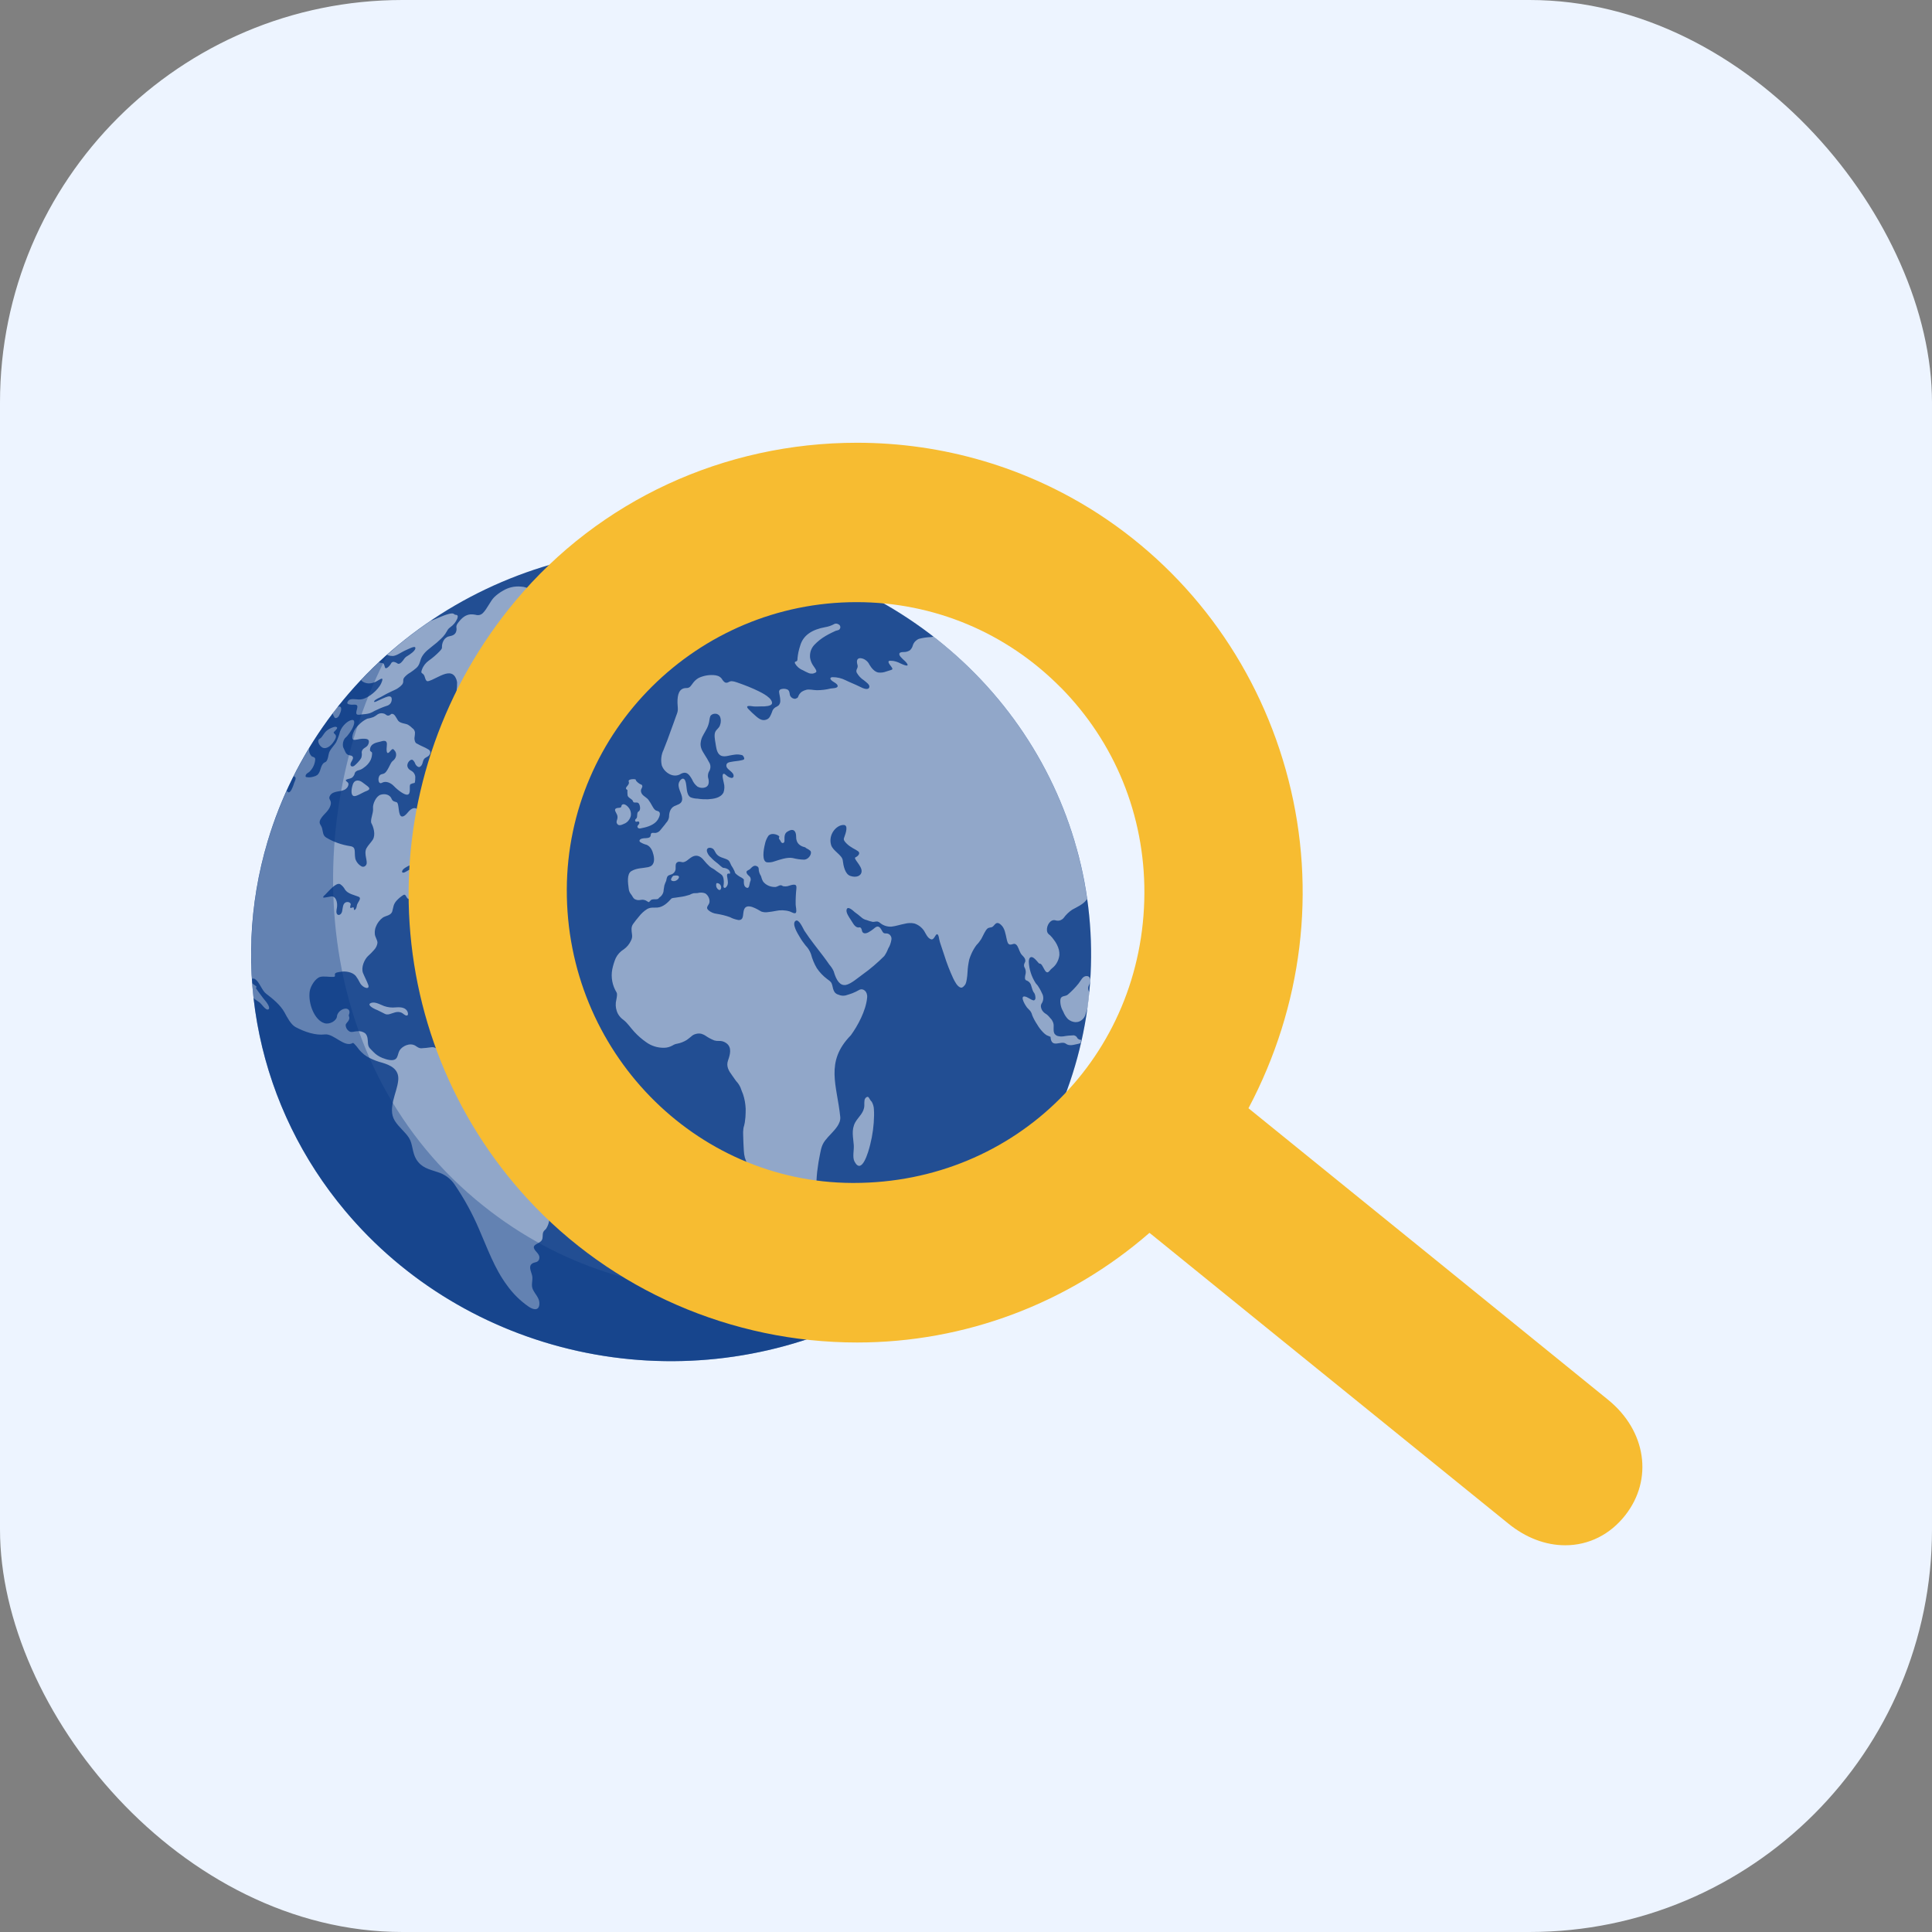 <svg width="24" height="24" viewBox="0 0 24 24" fill="none" xmlns="http://www.w3.org/2000/svg">
<rect x="0" y="0" width="24" height="24" fill="#808080" stroke="none"/>
<rect width="24" height="24" rx="5" fill="#EDF4FF"/>
<g clip-path="url(#clip0_6161_7931)">
<path d="M4.287 15.041C5.022 15.919 6.041 16.532 7.179 16.783C8.317 17.034 9.509 16.908 10.564 16.425C11.62 15.943 12.478 15.131 13.001 14.12C13.524 13.11 13.682 11.958 13.45 10.85C13.218 9.742 12.609 8.741 11.72 8.008C10.832 7.274 9.715 6.851 8.549 6.805C7.383 6.759 6.234 7.093 5.287 7.754C4.34 8.415 3.649 9.364 3.325 10.451C3.091 11.234 3.056 12.061 3.224 12.86C3.391 13.659 3.756 14.408 4.287 15.041Z" fill="#003382"/>
<path opacity="0.5" d="M4.287 15.041C5.022 15.919 6.041 16.532 7.179 16.783C8.317 17.034 9.509 16.908 10.564 16.425C11.62 15.943 12.478 15.131 13.001 14.12C13.524 13.11 13.682 11.958 13.45 10.85C13.218 9.742 12.609 8.741 11.72 8.008C10.832 7.274 9.715 6.851 8.549 6.805C7.383 6.759 6.234 7.093 5.287 7.754C4.34 8.415 3.649 9.364 3.325 10.451C3.091 11.234 3.056 12.061 3.224 12.86C3.391 13.659 3.756 14.408 4.287 15.041Z" fill="white" fill-opacity="0.27"/>
<path opacity="0.5" d="M3.293 12.429C3.28 12.416 3.177 12.276 3.178 12.274C3.181 12.272 3.183 12.269 3.184 12.266C3.186 12.262 3.186 12.258 3.185 12.255C3.182 12.249 3.154 12.233 3.133 12.214C3.138 12.275 3.143 12.337 3.15 12.399C3.174 12.421 3.21 12.441 3.228 12.455C3.251 12.475 3.297 12.545 3.326 12.541C3.375 12.534 3.307 12.443 3.293 12.429ZM4.326 8.747C4.35 8.754 4.375 8.756 4.399 8.753C4.41 8.752 4.421 8.754 4.431 8.759C4.458 8.776 4.41 8.85 4.431 8.872C4.444 8.885 4.473 8.877 4.494 8.875C4.528 8.873 4.561 8.869 4.593 8.86C4.614 8.853 4.634 8.843 4.653 8.831C4.701 8.807 4.751 8.786 4.802 8.769C4.823 8.764 4.84 8.752 4.852 8.736C4.863 8.719 4.868 8.699 4.866 8.679C4.863 8.644 4.829 8.646 4.793 8.661C4.741 8.681 4.682 8.712 4.667 8.717C4.651 8.722 4.644 8.722 4.648 8.711C4.658 8.689 4.721 8.664 4.731 8.658C4.756 8.645 4.781 8.631 4.804 8.618C4.845 8.596 4.891 8.577 4.911 8.567C4.924 8.561 4.936 8.554 4.947 8.546C4.966 8.534 4.983 8.519 4.997 8.502C5.022 8.465 4.997 8.449 5.022 8.416C5.043 8.391 5.069 8.37 5.098 8.354C5.125 8.336 5.151 8.316 5.175 8.295C5.221 8.251 5.214 8.203 5.245 8.152C5.263 8.123 5.285 8.098 5.311 8.076C5.348 8.044 5.4 8.005 5.427 7.982L5.477 7.936C5.497 7.918 5.515 7.897 5.531 7.875C5.541 7.86 5.55 7.842 5.56 7.827C5.568 7.813 5.58 7.801 5.593 7.792C5.632 7.765 5.663 7.727 5.681 7.684C5.701 7.625 5.658 7.644 5.647 7.633C5.628 7.614 5.6 7.62 5.57 7.628C5.504 7.645 5.425 7.685 5.349 7.714C5.247 7.783 5.148 7.855 5.051 7.931C4.967 7.997 4.887 8.065 4.809 8.135C4.827 8.143 4.847 8.148 4.867 8.148C4.914 8.157 4.986 8.1 5.045 8.075C5.072 8.064 5.152 8.02 5.159 8.044C5.171 8.081 5.082 8.136 5.064 8.147C5.047 8.156 5.033 8.168 5.022 8.183C5.002 8.214 4.967 8.257 4.941 8.244C4.926 8.233 4.909 8.225 4.891 8.222C4.884 8.221 4.877 8.223 4.87 8.227C4.864 8.231 4.86 8.236 4.857 8.243C4.842 8.272 4.794 8.322 4.782 8.291C4.775 8.273 4.774 8.246 4.758 8.239C4.741 8.233 4.727 8.237 4.715 8.23L4.709 8.225C4.632 8.298 4.557 8.372 4.485 8.448C4.492 8.456 4.499 8.463 4.508 8.469C4.537 8.486 4.571 8.493 4.604 8.488C4.623 8.485 4.642 8.48 4.659 8.473C4.681 8.465 4.732 8.426 4.746 8.431C4.759 8.435 4.739 8.488 4.72 8.517C4.689 8.563 4.648 8.604 4.602 8.636C4.531 8.684 4.489 8.693 4.439 8.688C4.422 8.688 4.353 8.674 4.33 8.702C4.307 8.729 4.312 8.739 4.326 8.747ZM4.008 9.288C4.066 9.313 4.129 9.247 4.161 9.187C4.203 9.112 4.122 9.117 4.152 9.089C4.172 9.069 4.197 9.045 4.185 9.035C4.182 9.031 4.175 9.032 4.171 9.029C4.168 9.026 4.132 9.029 4.076 9.064C4.02 9.099 4.011 9.156 3.97 9.178C3.93 9.2 3.97 9.271 4.008 9.288ZM4.207 8.898C4.214 8.886 4.252 8.814 4.233 8.785C4.224 8.772 4.208 8.775 4.191 8.785C4.17 8.81 4.152 8.836 4.132 8.862C4.137 8.878 4.144 8.894 4.153 8.908C4.164 8.936 4.2 8.91 4.207 8.898ZM5.666 7.847C5.647 7.905 5.58 7.899 5.557 7.912C5.545 7.919 5.534 7.927 5.524 7.937C5.501 7.966 5.489 8.002 5.49 8.039C5.492 8.051 5.49 8.061 5.458 8.094C5.418 8.135 5.374 8.173 5.327 8.206C5.288 8.234 5.258 8.272 5.242 8.317C5.224 8.363 5.242 8.36 5.255 8.372C5.262 8.379 5.268 8.387 5.272 8.396C5.279 8.412 5.286 8.457 5.308 8.462C5.331 8.466 5.394 8.431 5.443 8.408C5.524 8.368 5.602 8.337 5.65 8.402C5.665 8.425 5.675 8.451 5.678 8.477C5.679 8.547 5.67 8.617 5.652 8.684C5.642 8.714 5.641 8.745 5.65 8.775C5.675 8.821 5.736 8.815 5.762 8.868C5.782 8.909 5.772 8.973 5.75 9.029C5.725 9.093 5.69 9.119 5.659 9.174C5.629 9.229 5.647 9.284 5.645 9.337C5.643 9.402 5.654 9.466 5.677 9.527C5.701 9.592 5.729 9.655 5.761 9.717C5.773 9.741 5.788 9.763 5.807 9.782C5.837 9.81 5.914 9.808 5.965 9.791C6 9.779 6.031 9.757 6.052 9.728C6.103 9.657 6.08 9.555 6.095 9.471C6.098 9.439 6.109 9.409 6.127 9.382C6.144 9.355 6.167 9.332 6.195 9.315C6.242 9.285 6.307 9.261 6.344 9.206C6.374 9.162 6.388 9.095 6.42 9.053C6.464 8.997 6.541 8.991 6.594 8.962C6.63 8.943 6.703 8.897 6.703 8.842C6.703 8.812 6.69 8.798 6.703 8.768C6.711 8.751 6.723 8.737 6.739 8.726C6.748 8.721 6.757 8.716 6.767 8.712C6.782 8.703 6.784 8.665 6.77 8.648C6.761 8.637 6.75 8.626 6.745 8.618C6.709 8.557 6.697 8.506 6.745 8.464C6.785 8.429 6.854 8.36 6.828 8.282C6.813 8.236 6.783 8.221 6.779 8.168C6.777 8.148 6.778 8.128 6.783 8.109C6.793 8.077 6.807 8.046 6.824 8.016C6.828 8.007 6.83 7.998 6.83 7.989C6.83 7.979 6.828 7.97 6.824 7.962C6.807 7.927 6.772 7.927 6.751 7.908C6.646 7.804 6.931 7.552 6.897 7.502C6.889 7.494 6.879 7.489 6.868 7.488C6.846 7.484 6.823 7.483 6.8 7.485C6.787 7.486 6.775 7.49 6.764 7.495C6.747 7.506 6.733 7.52 6.723 7.538C6.703 7.568 6.677 7.601 6.668 7.593C6.664 7.589 6.661 7.581 6.652 7.57C6.627 7.54 6.628 7.565 6.603 7.582C6.591 7.59 6.548 7.598 6.541 7.561C6.534 7.523 6.571 7.479 6.581 7.457C6.588 7.441 6.599 7.426 6.613 7.416C6.634 7.402 6.626 7.351 6.589 7.325C6.555 7.302 6.515 7.289 6.473 7.287C6.394 7.279 6.315 7.297 6.248 7.338C6.208 7.36 6.171 7.388 6.139 7.419C6.092 7.465 6.052 7.562 6 7.614C5.988 7.626 5.974 7.635 5.958 7.639C5.941 7.643 5.924 7.642 5.908 7.637C5.854 7.628 5.785 7.617 5.701 7.723C5.644 7.79 5.685 7.79 5.666 7.847ZM13.172 12.421C13.169 12.473 13.182 12.524 13.209 12.569C13.222 12.603 13.242 12.634 13.268 12.661C13.322 12.704 13.399 12.718 13.457 12.653C13.466 12.643 13.473 12.631 13.479 12.618C13.488 12.597 13.497 12.555 13.509 12.529C13.519 12.461 13.526 12.392 13.533 12.324C13.524 12.311 13.518 12.296 13.518 12.281C13.517 12.265 13.521 12.25 13.528 12.237C13.553 12.189 13.552 12.128 13.501 12.125C13.449 12.123 13.431 12.176 13.398 12.218C13.358 12.268 13.313 12.314 13.264 12.356C13.233 12.382 13.178 12.363 13.172 12.421ZM7.806 7.638C7.82 7.65 7.834 7.667 7.848 7.68C7.865 7.695 7.884 7.708 7.904 7.718C7.927 7.73 7.95 7.743 7.972 7.757C7.975 7.76 7.977 7.763 7.98 7.766C7.988 7.779 7.983 7.776 7.983 7.786C7.983 7.805 7.996 7.814 8.016 7.821C8.032 7.829 8.048 7.837 8.064 7.847C8.091 7.861 8.139 7.863 8.145 7.837C8.147 7.819 8.147 7.802 8.145 7.784C8.14 7.755 8.138 7.725 8.14 7.696C8.14 7.692 8.14 7.688 8.14 7.684C8.14 7.677 8.156 7.666 8.179 7.676C8.195 7.682 8.212 7.691 8.222 7.695C8.231 7.698 8.235 7.699 8.238 7.702C8.248 7.706 8.249 7.72 8.249 7.724C8.25 7.728 8.251 7.731 8.254 7.733C8.259 7.738 8.265 7.741 8.272 7.742C8.294 7.752 8.316 7.757 8.339 7.759C8.348 7.76 8.357 7.759 8.365 7.756C8.369 7.754 8.372 7.751 8.374 7.747C8.377 7.743 8.378 7.739 8.378 7.735C8.378 7.73 8.377 7.726 8.374 7.722C8.372 7.719 8.369 7.715 8.365 7.713C8.331 7.702 8.298 7.689 8.265 7.673C8.243 7.66 8.224 7.643 8.207 7.624C8.176 7.587 8.207 7.576 8.231 7.574C8.251 7.572 8.271 7.568 8.291 7.562C8.321 7.555 8.346 7.537 8.364 7.512C8.366 7.505 8.366 7.497 8.365 7.489C8.364 7.481 8.361 7.473 8.357 7.467L8.353 7.463C8.342 7.453 8.328 7.447 8.314 7.444C8.299 7.441 8.284 7.442 8.27 7.447C8.238 7.452 8.202 7.457 8.169 7.459C8.154 7.462 8.139 7.463 8.123 7.462C8.111 7.46 8.099 7.459 8.087 7.46C8.067 7.465 8.048 7.475 8.033 7.488C8.014 7.503 7.992 7.512 7.968 7.513C7.953 7.513 7.931 7.508 7.931 7.525C7.931 7.55 7.966 7.57 7.974 7.593C7.98 7.61 7.958 7.605 7.943 7.593C7.928 7.581 7.926 7.558 7.912 7.547C7.898 7.537 7.89 7.542 7.889 7.55C7.887 7.557 7.891 7.581 7.865 7.568C7.85 7.56 7.842 7.548 7.826 7.545C7.798 7.539 7.74 7.564 7.769 7.608C7.779 7.623 7.792 7.628 7.806 7.638ZM9.972 8.325C9.996 8.339 10.02 8.35 10.045 8.361C10.06 8.367 10.076 8.369 10.092 8.368C10.108 8.366 10.124 8.36 10.137 8.351C10.151 8.336 10.127 8.305 10.112 8.283C10.107 8.274 10.1 8.267 10.095 8.258C10.079 8.232 10.068 8.202 10.063 8.171C10.06 8.143 10.063 8.114 10.071 8.087C10.08 8.06 10.094 8.035 10.113 8.014C10.155 7.969 10.203 7.931 10.256 7.9C10.281 7.885 10.307 7.872 10.333 7.859L10.382 7.836C10.396 7.833 10.409 7.829 10.422 7.824C10.428 7.819 10.433 7.814 10.435 7.807C10.438 7.801 10.44 7.794 10.439 7.787C10.438 7.78 10.435 7.773 10.431 7.767C10.426 7.762 10.42 7.757 10.413 7.754C10.408 7.751 10.402 7.749 10.397 7.748C10.39 7.746 10.382 7.746 10.375 7.748C10.368 7.749 10.362 7.752 10.356 7.756C10.323 7.773 10.287 7.785 10.25 7.791C10.097 7.819 9.977 7.885 9.939 8.025C9.923 8.073 9.912 8.124 9.907 8.175C9.907 8.194 9.907 8.213 9.888 8.217C9.875 8.22 9.87 8.225 9.876 8.242C9.897 8.279 9.931 8.309 9.972 8.325ZM7.304 9.183C7.332 9.109 7.234 9.011 7.198 9.02C7.176 9.026 7.156 9.048 7.139 9.057C7.115 9.064 7.091 9.069 7.066 9.072C7.027 9.08 6.993 9.139 6.96 9.107C6.926 9.075 6.912 9.194 6.96 9.258C7.073 9.404 7.262 9.294 7.304 9.183ZM13.341 12.861C13.297 12.862 13.253 12.866 13.21 12.874C13.186 12.877 13.161 12.876 13.137 12.869C13.124 12.865 13.113 12.857 13.104 12.847C13.084 12.823 13.089 12.786 13.089 12.749C13.09 12.731 13.087 12.713 13.08 12.696C13.073 12.679 13.063 12.663 13.049 12.65C13.039 12.638 13.029 12.625 13.018 12.615C13.001 12.597 12.979 12.59 12.962 12.571C12.943 12.552 12.932 12.527 12.93 12.5C12.93 12.484 12.936 12.469 12.946 12.456C12.962 12.426 12.964 12.392 12.954 12.36C12.946 12.341 12.937 12.325 12.931 12.311C12.919 12.287 12.905 12.264 12.89 12.242C12.883 12.231 12.873 12.225 12.866 12.214C12.814 12.133 12.784 12.041 12.78 11.947C12.78 11.919 12.788 11.89 12.813 11.889C12.82 11.889 12.828 11.892 12.835 11.896C12.853 11.908 12.869 11.924 12.883 11.941C12.895 11.956 12.908 11.97 12.912 11.97C12.961 11.962 12.98 12.136 13.039 12.059C13.057 12.034 13.085 12.019 13.104 11.995C13.112 11.985 13.12 11.975 13.126 11.964C13.144 11.934 13.156 11.9 13.16 11.865C13.161 11.843 13.159 11.821 13.154 11.799C13.142 11.754 13.121 11.712 13.092 11.675C13.078 11.654 13.061 11.635 13.043 11.617C13.033 11.611 13.024 11.603 13.018 11.594C13.011 11.585 13.008 11.574 13.006 11.563C12.998 11.497 13.048 11.417 13.109 11.432C13.127 11.438 13.147 11.439 13.166 11.434C13.184 11.428 13.201 11.418 13.213 11.403C13.242 11.363 13.278 11.328 13.32 11.3C13.376 11.269 13.452 11.236 13.493 11.183L13.505 11.168C13.475 10.96 13.433 10.754 13.377 10.551C13.372 10.529 13.361 10.493 13.352 10.463C13.054 9.456 12.441 8.564 11.597 7.909C11.587 7.911 11.576 7.912 11.565 7.914C11.515 7.916 11.464 7.923 11.415 7.936C11.397 7.943 11.381 7.955 11.367 7.969C11.354 7.984 11.344 8.001 11.339 8.019C11.333 8.042 11.32 8.063 11.302 8.079C11.279 8.093 11.252 8.101 11.224 8.1C11.203 8.1 11.162 8.103 11.173 8.135C11.184 8.168 11.241 8.206 11.262 8.235C11.31 8.299 11.209 8.252 11.183 8.24C11.155 8.225 11.125 8.215 11.093 8.21C11.076 8.21 11.037 8.201 11.037 8.221C11.038 8.242 11.061 8.266 11.072 8.282C11.089 8.306 11.092 8.314 11.072 8.322C11.052 8.329 11.031 8.334 11.011 8.341C10.979 8.354 10.944 8.358 10.909 8.354C10.863 8.344 10.826 8.3 10.8 8.256C10.79 8.233 10.772 8.213 10.75 8.198C10.732 8.185 10.709 8.177 10.686 8.176C10.642 8.176 10.639 8.217 10.652 8.259C10.665 8.301 10.626 8.316 10.642 8.355C10.664 8.394 10.694 8.427 10.732 8.451C10.759 8.474 10.808 8.505 10.799 8.536C10.787 8.579 10.723 8.552 10.68 8.53C10.621 8.5 10.562 8.479 10.502 8.449C10.454 8.425 10.4 8.412 10.345 8.412C10.316 8.412 10.3 8.427 10.336 8.458C10.353 8.472 10.409 8.496 10.406 8.524C10.402 8.552 10.339 8.549 10.319 8.553C10.263 8.567 10.206 8.574 10.148 8.574C10.102 8.574 10.053 8.558 10.013 8.57C9.994 8.575 9.976 8.583 9.96 8.593C9.938 8.609 9.922 8.632 9.914 8.657C9.913 8.66 9.911 8.663 9.909 8.666C9.906 8.669 9.903 8.671 9.9 8.672C9.893 8.676 9.886 8.679 9.879 8.681C9.863 8.681 9.848 8.676 9.836 8.667C9.824 8.658 9.815 8.645 9.812 8.631C9.808 8.605 9.806 8.578 9.781 8.565C9.767 8.559 9.752 8.556 9.737 8.556C9.721 8.556 9.706 8.559 9.692 8.565C9.688 8.569 9.684 8.573 9.681 8.578C9.679 8.582 9.678 8.588 9.678 8.593C9.678 8.613 9.694 8.666 9.693 8.705C9.694 8.725 9.687 8.746 9.673 8.762C9.66 8.772 9.646 8.781 9.63 8.788C9.611 8.801 9.596 8.821 9.591 8.843C9.573 8.887 9.561 8.927 9.518 8.94C9.475 8.954 9.44 8.94 9.392 8.898C9.358 8.869 9.325 8.838 9.294 8.805C9.25 8.753 9.335 8.773 9.358 8.775C9.392 8.779 9.424 8.775 9.457 8.775C9.484 8.776 9.511 8.775 9.538 8.77C9.559 8.766 9.597 8.757 9.59 8.724C9.576 8.649 9.415 8.583 9.368 8.56C9.345 8.55 9.323 8.54 9.3 8.531C9.264 8.516 9.199 8.492 9.158 8.478C9.135 8.469 9.11 8.463 9.085 8.462C9.049 8.462 9.025 8.514 8.976 8.448C8.968 8.432 8.956 8.418 8.941 8.408C8.926 8.398 8.909 8.392 8.89 8.389C8.818 8.379 8.745 8.391 8.68 8.421C8.662 8.431 8.646 8.443 8.632 8.457C8.608 8.48 8.585 8.523 8.566 8.536C8.554 8.544 8.54 8.548 8.526 8.547C8.436 8.547 8.414 8.628 8.416 8.732C8.416 8.76 8.422 8.792 8.42 8.819C8.419 8.834 8.416 8.85 8.41 8.864C8.402 8.888 8.381 8.941 8.366 8.986C8.356 9.012 8.346 9.04 8.336 9.068C8.309 9.147 8.277 9.229 8.243 9.315C8.214 9.375 8.206 9.443 8.221 9.508C8.238 9.556 8.274 9.595 8.32 9.618C8.342 9.629 8.367 9.635 8.392 9.634C8.416 9.633 8.441 9.625 8.461 9.611C8.525 9.58 8.557 9.611 8.598 9.684C8.612 9.719 8.636 9.75 8.666 9.773C8.682 9.781 8.699 9.786 8.717 9.787C8.734 9.788 8.752 9.785 8.768 9.778C8.803 9.762 8.81 9.722 8.801 9.678C8.795 9.661 8.793 9.642 8.795 9.624C8.797 9.606 8.804 9.588 8.814 9.573C8.822 9.556 8.826 9.538 8.825 9.52C8.824 9.502 8.819 9.485 8.809 9.47C8.781 9.412 8.727 9.342 8.714 9.303C8.705 9.281 8.702 9.258 8.703 9.235C8.705 9.215 8.708 9.196 8.714 9.178C8.722 9.149 8.758 9.095 8.783 9.045C8.799 9.012 8.809 8.978 8.813 8.942C8.815 8.926 8.819 8.909 8.825 8.894C8.833 8.883 8.844 8.875 8.857 8.87C8.87 8.866 8.884 8.865 8.898 8.867C8.907 8.869 8.916 8.873 8.923 8.878C8.931 8.883 8.937 8.89 8.942 8.898C8.958 8.933 8.958 8.973 8.944 9.009C8.932 9.047 8.9 9.059 8.885 9.093C8.87 9.128 8.88 9.184 8.888 9.231C8.896 9.278 8.901 9.334 8.931 9.368C8.968 9.411 9.03 9.392 9.07 9.384C9.089 9.381 9.109 9.376 9.13 9.374C9.161 9.37 9.191 9.373 9.22 9.381C9.235 9.388 9.254 9.424 9.241 9.434C9.232 9.439 9.222 9.443 9.212 9.444C9.172 9.454 9.129 9.455 9.089 9.463C9.063 9.468 9.022 9.471 9.023 9.511C9.023 9.541 9.056 9.562 9.075 9.579C9.093 9.595 9.115 9.614 9.113 9.641C9.113 9.645 9.112 9.648 9.111 9.651C9.109 9.653 9.107 9.656 9.105 9.658C9.103 9.66 9.1 9.662 9.096 9.663C9.093 9.664 9.09 9.664 9.087 9.664C9.064 9.66 9.043 9.65 9.026 9.634C9.014 9.625 8.997 9.605 8.985 9.614C8.965 9.628 8.987 9.701 8.991 9.724C9.002 9.763 9.001 9.805 8.988 9.844C8.952 9.914 8.864 9.924 8.794 9.929C8.75 9.93 8.707 9.928 8.664 9.921C8.635 9.921 8.607 9.915 8.58 9.905C8.519 9.872 8.536 9.764 8.515 9.706C8.491 9.635 8.436 9.694 8.43 9.738C8.421 9.808 8.487 9.879 8.472 9.944C8.462 9.99 8.408 9.998 8.375 10.015C8.329 10.039 8.311 10.092 8.311 10.149C8.307 10.177 8.294 10.203 8.274 10.223C8.254 10.253 8.229 10.278 8.208 10.306C8.201 10.317 8.191 10.326 8.181 10.333C8.17 10.34 8.157 10.345 8.145 10.347C8.127 10.349 8.101 10.34 8.09 10.353C8.079 10.366 8.09 10.391 8.066 10.403C8.042 10.416 8.004 10.409 7.975 10.417C7.957 10.422 7.93 10.439 7.952 10.46C7.977 10.476 8.005 10.488 8.034 10.495C8.083 10.517 8.105 10.566 8.118 10.62C8.135 10.694 8.124 10.756 8.052 10.772C7.98 10.787 7.91 10.781 7.842 10.822C7.784 10.857 7.801 10.974 7.81 11.039C7.812 11.066 7.823 11.091 7.841 11.112C7.855 11.129 7.863 11.154 7.881 11.167C7.892 11.174 7.905 11.178 7.919 11.181C7.933 11.182 7.947 11.182 7.96 11.179C7.974 11.176 7.988 11.176 8.001 11.179C8.015 11.182 8.028 11.188 8.039 11.196C8.044 11.2 8.05 11.203 8.056 11.206C8.067 11.21 8.078 11.182 8.097 11.175C8.109 11.172 8.121 11.171 8.134 11.171C8.146 11.172 8.158 11.171 8.17 11.168C8.182 11.164 8.185 11.152 8.194 11.147C8.209 11.137 8.221 11.123 8.23 11.107C8.239 11.091 8.244 11.074 8.244 11.056C8.248 11.037 8.249 11.018 8.253 11C8.259 10.98 8.267 10.96 8.276 10.941C8.278 10.925 8.282 10.911 8.287 10.896C8.3 10.869 8.323 10.87 8.348 10.859C8.362 10.852 8.374 10.841 8.382 10.828C8.39 10.815 8.394 10.799 8.393 10.784C8.393 10.756 8.389 10.725 8.414 10.711C8.439 10.696 8.462 10.711 8.484 10.711C8.523 10.707 8.55 10.675 8.58 10.655C8.64 10.612 8.695 10.625 8.744 10.687C8.766 10.715 8.791 10.741 8.817 10.765C8.838 10.783 8.862 10.791 8.883 10.808C8.904 10.826 8.939 10.846 8.964 10.867C8.989 10.888 8.994 10.94 8.991 10.976C8.991 10.991 8.981 11.015 8.993 11.026C9.006 11.037 9.02 11.022 9.027 11.012C9.051 10.979 9.041 10.944 9.035 10.902C9.032 10.883 9.026 10.861 9.042 10.853C9.048 10.85 9.057 10.853 9.065 10.853C9.074 10.853 9.071 10.815 9.042 10.798C9.025 10.788 9.007 10.782 8.987 10.781C8.973 10.781 8.932 10.74 8.92 10.73C8.888 10.707 8.858 10.681 8.831 10.652C8.806 10.631 8.789 10.604 8.781 10.573C8.775 10.526 8.823 10.524 8.852 10.541C8.875 10.555 8.881 10.582 8.896 10.603C8.931 10.652 8.987 10.655 9.032 10.677C9.064 10.692 9.068 10.718 9.084 10.75C9.1 10.773 9.113 10.797 9.125 10.823C9.127 10.836 9.134 10.849 9.145 10.858C9.158 10.87 9.173 10.88 9.189 10.89C9.204 10.897 9.219 10.906 9.232 10.916C9.245 10.93 9.24 10.929 9.24 10.945C9.24 10.98 9.242 11.015 9.276 11.028C9.31 11.041 9.309 10.98 9.318 10.954C9.323 10.946 9.325 10.936 9.326 10.927C9.326 10.917 9.324 10.908 9.32 10.899C9.311 10.882 9.291 10.873 9.281 10.856C9.255 10.814 9.299 10.813 9.317 10.796C9.336 10.779 9.364 10.739 9.404 10.761C9.427 10.773 9.425 10.789 9.426 10.812C9.43 10.837 9.439 10.861 9.453 10.882C9.459 10.907 9.468 10.931 9.481 10.953C9.499 10.975 9.523 10.993 9.55 11.004C9.577 11.015 9.606 11.02 9.636 11.018C9.659 11.015 9.678 10.995 9.702 10.997C9.711 10.997 9.719 11.006 9.729 11.009C9.746 11.012 9.764 11.012 9.781 11.009C9.804 11.004 9.824 10.994 9.847 10.991C9.884 10.986 9.897 10.995 9.893 11.038C9.886 11.104 9.883 11.169 9.884 11.235C9.884 11.259 9.9 11.319 9.887 11.338C9.874 11.358 9.829 11.328 9.81 11.322C9.753 11.305 9.692 11.303 9.635 11.316C9.605 11.322 9.574 11.327 9.544 11.33C9.515 11.335 9.485 11.333 9.458 11.324C9.409 11.296 9.283 11.214 9.246 11.292C9.221 11.344 9.25 11.433 9.173 11.429C9.136 11.422 9.1 11.411 9.067 11.393C9.015 11.374 8.96 11.361 8.905 11.352C8.866 11.348 8.829 11.332 8.799 11.306C8.757 11.266 8.814 11.245 8.814 11.2C8.815 11.18 8.81 11.161 8.801 11.143C8.792 11.125 8.778 11.109 8.761 11.098C8.731 11.086 8.697 11.085 8.665 11.094C8.649 11.096 8.634 11.094 8.617 11.096C8.599 11.1 8.582 11.107 8.566 11.116C8.529 11.128 8.491 11.137 8.452 11.142C8.432 11.145 8.411 11.148 8.391 11.151C8.379 11.153 8.348 11.154 8.339 11.164C8.294 11.214 8.237 11.269 8.166 11.274C8.121 11.277 8.082 11.268 8.04 11.292C8 11.317 7.965 11.349 7.937 11.386C7.911 11.416 7.887 11.447 7.864 11.479C7.837 11.517 7.845 11.56 7.851 11.607C7.856 11.634 7.851 11.662 7.837 11.687C7.818 11.728 7.788 11.765 7.75 11.792C7.706 11.819 7.671 11.857 7.649 11.902C7.63 11.946 7.616 11.993 7.606 12.04C7.587 12.139 7.606 12.241 7.659 12.328C7.675 12.35 7.653 12.428 7.65 12.454C7.645 12.502 7.654 12.552 7.677 12.595C7.693 12.624 7.716 12.649 7.743 12.668C7.795 12.707 7.832 12.767 7.879 12.817C7.923 12.865 7.972 12.908 8.025 12.945C8.089 12.992 8.167 13.017 8.248 13.016C8.286 13.016 8.324 13.005 8.357 12.986C8.374 12.975 8.393 12.968 8.414 12.965C8.455 12.957 8.495 12.941 8.531 12.919C8.55 12.906 8.568 12.89 8.585 12.877C8.601 12.861 8.621 12.85 8.644 12.844C8.666 12.838 8.689 12.837 8.712 12.842C8.731 12.848 8.75 12.856 8.767 12.868C8.8 12.891 8.837 12.91 8.874 12.925C8.893 12.93 8.912 12.932 8.931 12.931C8.964 12.929 8.996 12.939 9.022 12.958C9.095 13.01 9.07 13.099 9.044 13.173C9.017 13.247 9.056 13.307 9.094 13.358C9.113 13.382 9.127 13.408 9.145 13.43C9.168 13.454 9.186 13.481 9.199 13.511C9.209 13.54 9.22 13.567 9.231 13.595C9.25 13.652 9.26 13.711 9.263 13.771C9.263 13.8 9.263 13.83 9.261 13.859C9.261 13.873 9.259 13.888 9.257 13.903C9.255 13.93 9.251 13.956 9.244 13.982C9.24 13.994 9.237 14.005 9.235 14.017C9.231 14.047 9.23 14.077 9.232 14.107C9.234 14.157 9.236 14.244 9.24 14.293C9.241 14.323 9.246 14.353 9.253 14.381C9.294 14.504 9.346 14.623 9.409 14.738C9.436 14.793 9.461 14.85 9.487 14.904C9.5 14.932 9.511 14.962 9.526 14.989C9.541 15.019 9.551 15.051 9.557 15.083C9.579 15.148 9.606 15.186 9.663 15.194C9.711 15.196 9.759 15.184 9.8 15.159C9.897 15.114 9.979 15.044 10.038 14.957C10.075 14.896 10.103 14.83 10.121 14.761C10.133 14.729 10.14 14.697 10.143 14.663C10.146 14.628 10.146 14.593 10.151 14.558C10.159 14.504 10.165 14.445 10.176 14.392C10.194 14.308 10.197 14.237 10.249 14.169C10.273 14.139 10.299 14.109 10.326 14.082C10.368 14.036 10.446 13.959 10.438 13.876C10.399 13.483 10.244 13.193 10.569 12.861C10.653 12.746 10.757 12.557 10.772 12.392C10.779 12.314 10.721 12.272 10.674 12.297C10.646 12.313 10.617 12.327 10.587 12.339C10.559 12.35 10.53 12.357 10.503 12.366C10.474 12.372 10.445 12.369 10.418 12.357C10.405 12.354 10.392 12.348 10.382 12.339C10.371 12.331 10.363 12.319 10.358 12.307C10.344 12.278 10.344 12.248 10.332 12.219C10.32 12.19 10.296 12.178 10.274 12.161C10.224 12.123 10.181 12.078 10.147 12.027C10.114 11.972 10.09 11.912 10.074 11.851C10.059 11.811 10.037 11.775 10.007 11.745C9.98 11.711 9.955 11.676 9.934 11.639C9.912 11.602 9.831 11.475 9.883 11.439C9.924 11.411 9.974 11.53 9.992 11.561C10.031 11.621 10.072 11.676 10.113 11.73L10.176 11.812C10.213 11.858 10.254 11.915 10.271 11.938C10.281 11.952 10.291 11.966 10.301 11.981C10.323 12.006 10.342 12.034 10.356 12.065C10.391 12.186 10.438 12.248 10.508 12.235C10.572 12.223 10.658 12.146 10.713 12.107C10.81 12.038 10.901 11.96 10.985 11.876C11.005 11.847 11.021 11.817 11.033 11.784C11.054 11.751 11.067 11.713 11.073 11.675C11.076 11.66 11.074 11.644 11.067 11.631C11.06 11.617 11.049 11.606 11.034 11.6C11.015 11.591 10.994 11.6 10.978 11.59C10.961 11.58 10.95 11.544 10.933 11.526C10.9 11.49 10.874 11.522 10.846 11.543C10.818 11.564 10.759 11.61 10.726 11.589C10.702 11.575 10.711 11.554 10.698 11.533C10.685 11.511 10.672 11.524 10.656 11.521C10.615 11.514 10.591 11.459 10.568 11.425C10.55 11.398 10.509 11.339 10.516 11.304C10.526 11.244 10.598 11.313 10.618 11.331C10.645 11.35 10.671 11.37 10.696 11.392C10.715 11.41 10.739 11.424 10.765 11.429C10.79 11.439 10.816 11.447 10.842 11.452C10.862 11.454 10.881 11.444 10.902 11.448C10.914 11.451 10.925 11.457 10.934 11.466C10.973 11.498 11.023 11.514 11.074 11.511C11.129 11.505 11.185 11.485 11.236 11.476C11.276 11.465 11.319 11.463 11.36 11.472C11.41 11.489 11.453 11.522 11.481 11.566C11.502 11.601 11.523 11.654 11.565 11.668C11.607 11.683 11.621 11.59 11.647 11.608C11.661 11.618 11.664 11.654 11.668 11.671C11.672 11.691 11.678 11.711 11.685 11.731L11.731 11.869C11.761 11.965 11.798 12.06 11.84 12.151C11.861 12.194 11.893 12.259 11.937 12.269C11.956 12.273 11.982 12.245 11.993 12.226C12.002 12.206 12.007 12.184 12.01 12.162C12.014 12.134 12.018 12.106 12.019 12.077C12.021 12.024 12.029 11.972 12.04 11.92C12.047 11.897 12.055 11.875 12.065 11.853C12.082 11.813 12.104 11.775 12.13 11.74C12.153 11.717 12.173 11.691 12.19 11.664C12.197 11.652 12.203 11.639 12.209 11.627C12.22 11.602 12.234 11.579 12.248 11.556C12.255 11.545 12.264 11.536 12.274 11.529C12.288 11.524 12.302 11.521 12.316 11.519C12.343 11.511 12.349 11.488 12.371 11.472C12.393 11.457 12.418 11.472 12.434 11.488C12.482 11.529 12.491 11.603 12.505 11.664C12.512 11.694 12.519 11.734 12.55 11.734C12.581 11.734 12.597 11.713 12.623 11.734C12.649 11.756 12.659 11.807 12.678 11.84C12.696 11.873 12.726 11.884 12.736 11.922C12.741 11.947 12.731 11.952 12.724 11.972C12.721 11.981 12.72 11.99 12.721 11.999C12.722 12.009 12.726 12.017 12.731 12.025C12.741 12.046 12.745 12.07 12.741 12.093C12.735 12.114 12.732 12.136 12.733 12.157C12.734 12.163 12.737 12.169 12.741 12.173C12.745 12.178 12.751 12.181 12.758 12.182C12.769 12.187 12.779 12.194 12.787 12.202C12.795 12.211 12.802 12.221 12.806 12.232C12.811 12.247 12.816 12.263 12.819 12.274C12.823 12.291 12.83 12.307 12.838 12.323C12.841 12.328 12.845 12.332 12.848 12.336C12.857 12.352 12.862 12.371 12.862 12.389C12.864 12.396 12.863 12.403 12.861 12.409C12.859 12.415 12.855 12.421 12.849 12.425C12.841 12.43 12.828 12.425 12.815 12.419C12.803 12.413 12.77 12.393 12.754 12.386C12.744 12.381 12.734 12.379 12.723 12.378C12.669 12.38 12.742 12.497 12.758 12.516C12.773 12.534 12.785 12.542 12.797 12.557C12.809 12.573 12.818 12.592 12.822 12.611C12.839 12.652 12.86 12.691 12.885 12.728C12.905 12.763 12.93 12.795 12.958 12.824C12.971 12.838 12.986 12.85 13.002 12.86C13.007 12.862 13.05 12.879 13.05 12.88C13.059 13.03 13.178 12.924 13.237 12.963C13.283 12.999 13.334 12.979 13.384 12.969C13.398 12.967 13.411 12.963 13.424 12.957C13.427 12.944 13.43 12.931 13.432 12.918C13.423 12.918 13.415 12.917 13.406 12.913C13.398 12.909 13.391 12.904 13.385 12.898C13.381 12.889 13.375 12.881 13.368 12.874C13.36 12.868 13.351 12.864 13.341 12.861ZM9.989 10.679C9.941 10.678 9.894 10.671 9.848 10.659C9.781 10.645 9.683 10.68 9.621 10.7C9.592 10.711 9.56 10.715 9.528 10.712C9.462 10.702 9.484 10.557 9.502 10.487C9.509 10.45 9.524 10.414 9.545 10.383C9.588 10.332 9.695 10.38 9.68 10.399C9.666 10.418 9.692 10.434 9.698 10.451C9.703 10.467 9.724 10.483 9.74 10.464C9.756 10.446 9.725 10.369 9.778 10.333C9.785 10.329 9.792 10.325 9.799 10.321C9.856 10.291 9.89 10.321 9.89 10.395C9.889 10.413 9.892 10.431 9.898 10.447C9.926 10.521 10.005 10.521 10.007 10.529C10.01 10.538 10.039 10.544 10.066 10.569C10.092 10.594 10.054 10.675 9.989 10.679ZM10.563 10.881C10.497 10.859 10.477 10.755 10.469 10.688C10.462 10.621 10.346 10.571 10.324 10.496C10.287 10.365 10.39 10.25 10.476 10.248C10.542 10.245 10.509 10.344 10.485 10.409C10.476 10.432 10.489 10.45 10.514 10.476C10.567 10.53 10.628 10.55 10.66 10.575C10.692 10.598 10.66 10.636 10.627 10.65C10.594 10.665 10.71 10.756 10.703 10.827C10.697 10.885 10.632 10.905 10.563 10.881ZM8.425 10.917C8.445 10.891 8.438 10.868 8.37 10.878C8.359 10.878 8.345 10.898 8.337 10.918C8.325 10.949 8.391 10.961 8.425 10.918V10.917ZM10.856 13.78C10.855 13.747 10.845 13.715 10.829 13.686C10.823 13.68 10.817 13.674 10.812 13.666C10.808 13.66 10.804 13.654 10.801 13.648C10.797 13.64 10.792 13.634 10.786 13.628C10.777 13.618 10.743 13.635 10.739 13.67C10.737 13.691 10.736 13.713 10.737 13.734C10.734 13.824 10.664 13.873 10.625 13.941C10.572 14.037 10.6 14.131 10.606 14.227C10.61 14.289 10.587 14.376 10.615 14.429C10.706 14.602 10.788 14.308 10.81 14.218C10.84 14.099 10.856 13.978 10.858 13.856C10.858 13.83 10.858 13.806 10.856 13.781V13.78ZM8.957 11.036C8.959 11.029 8.959 11.022 8.958 11.015C8.957 11.008 8.954 11.001 8.95 10.995C8.946 10.989 8.941 10.983 8.935 10.979C8.929 10.975 8.922 10.972 8.914 10.971C8.896 10.965 8.895 10.985 8.897 11.008C8.9 11.038 8.945 11.082 8.957 11.036ZM7.728 9.996C7.717 10.005 7.722 10.02 7.713 10.028C7.705 10.037 7.675 10.034 7.66 10.039C7.617 10.054 7.656 10.095 7.665 10.12C7.672 10.137 7.673 10.156 7.668 10.174C7.664 10.19 7.654 10.209 7.663 10.227C7.686 10.274 7.736 10.239 7.767 10.227C7.785 10.217 7.801 10.203 7.813 10.185C7.825 10.168 7.834 10.149 7.837 10.129C7.841 10.098 7.833 10.066 7.815 10.04C7.799 10.016 7.756 9.976 7.729 9.996H7.728ZM4.88 12.516C4.83 12.516 4.781 12.505 4.737 12.483C4.693 12.464 4.641 12.441 4.6 12.463C4.569 12.481 4.614 12.511 4.636 12.524C4.654 12.534 4.672 12.542 4.69 12.549C4.72 12.562 4.763 12.587 4.784 12.596C4.797 12.602 4.812 12.603 4.826 12.601C4.881 12.59 4.935 12.55 4.997 12.585C5.011 12.593 5.037 12.62 5.054 12.615H5.058C5.075 12.607 5.068 12.575 5.058 12.559C5.018 12.495 4.929 12.516 4.88 12.516ZM7.942 10.22C7.945 10.243 7.908 10.255 7.921 10.278C7.934 10.301 7.961 10.289 7.977 10.286C8.043 10.274 8.131 10.246 8.171 10.183C8.186 10.158 8.216 10.099 8.181 10.08C8.169 10.073 8.153 10.073 8.14 10.063C8.125 10.05 8.113 10.033 8.104 10.015C8.089 9.986 8.072 9.959 8.053 9.933C8.023 9.896 7.96 9.88 7.962 9.819C7.962 9.799 7.987 9.778 7.977 9.757C7.972 9.745 7.959 9.744 7.949 9.739C7.94 9.734 7.896 9.704 7.898 9.686C7.898 9.674 7.797 9.674 7.81 9.708C7.829 9.757 7.746 9.781 7.788 9.81L7.794 9.813C7.793 9.836 7.794 9.858 7.796 9.88C7.803 9.915 7.856 9.924 7.863 9.954C7.869 9.985 7.917 9.954 7.936 9.982C7.954 10.009 7.96 10.066 7.933 10.08C7.905 10.094 7.924 10.15 7.905 10.167C7.894 10.177 7.882 10.187 7.896 10.206C7.904 10.216 7.938 10.19 7.941 10.219L7.942 10.22ZM4.382 9.747C4.36 9.815 4.36 9.877 4.392 9.888C4.424 9.9 4.499 9.846 4.553 9.826C4.631 9.796 4.562 9.767 4.504 9.72C4.464 9.688 4.404 9.679 4.382 9.747L4.382 9.747ZM7.007 14.434C6.98 14.372 6.962 14.306 6.955 14.239C6.951 14.116 7.056 14.028 7.056 13.897C7.056 13.816 6.961 13.748 6.898 13.727C6.836 13.706 6.756 13.611 6.688 13.619L6.666 13.622C6.598 13.63 6.488 13.554 6.417 13.536C6.401 13.533 6.385 13.53 6.368 13.527C6.298 13.519 6.21 13.447 6.166 13.376C6.125 13.309 6.077 13.248 6.02 13.224C5.941 13.192 5.848 13.262 5.776 13.191C5.746 13.159 5.711 13.133 5.671 13.115C5.63 13.099 5.592 13.077 5.559 13.048C5.512 13.001 5.482 13.043 5.432 13.028C5.404 13.018 5.392 13.005 5.359 13.009C5.318 13.015 5.277 13.02 5.235 13.022C5.201 13.022 5.187 13.007 5.158 12.989C5.091 12.95 4.997 12.994 4.963 13.05C4.947 13.077 4.944 13.117 4.927 13.142C4.894 13.192 4.804 13.163 4.75 13.142C4.708 13.125 4.669 13.1 4.638 13.067C4.602 13.027 4.576 13.018 4.571 12.961C4.568 12.921 4.571 12.868 4.535 12.835C4.521 12.825 4.504 12.817 4.487 12.813C4.469 12.809 4.451 12.808 4.433 12.811C4.406 12.811 4.373 12.827 4.345 12.815C4.33 12.807 4.317 12.795 4.308 12.781C4.299 12.766 4.294 12.749 4.294 12.732C4.298 12.711 4.32 12.697 4.33 12.677C4.336 12.667 4.34 12.656 4.34 12.644C4.34 12.638 4.331 12.614 4.332 12.612C4.352 12.565 4.338 12.541 4.311 12.532C4.264 12.518 4.191 12.568 4.186 12.625C4.181 12.682 4.092 12.731 4.029 12.71C3.905 12.672 3.826 12.463 3.847 12.316C3.857 12.248 3.92 12.149 3.98 12.135C4.029 12.124 4.084 12.138 4.141 12.135C4.165 12.135 4.162 12.121 4.16 12.105C4.157 12.079 4.21 12.075 4.248 12.07C4.286 12.065 4.374 12.07 4.42 12.124C4.44 12.151 4.457 12.18 4.472 12.21C4.504 12.273 4.6 12.302 4.574 12.233C4.558 12.189 4.529 12.135 4.509 12.086C4.483 12.015 4.528 11.918 4.571 11.877C4.598 11.853 4.624 11.827 4.647 11.8C4.67 11.776 4.685 11.745 4.689 11.712C4.689 11.673 4.657 11.641 4.656 11.598C4.654 11.569 4.658 11.54 4.669 11.513C4.686 11.468 4.716 11.428 4.755 11.399C4.792 11.374 4.857 11.374 4.873 11.321C4.888 11.268 4.885 11.237 4.923 11.192C4.947 11.165 4.975 11.141 5.006 11.121C5.054 11.09 5.036 11.181 5.098 11.168C5.161 11.144 5.218 11.109 5.267 11.065C5.321 11.02 5.339 10.95 5.319 10.931C5.298 10.911 5.257 11.031 5.195 11.024C5.189 11.024 5.183 11.022 5.176 11.02C5.118 10.999 5.119 10.906 5.108 10.909C5.098 10.912 5.097 10.896 5.111 10.889C5.124 10.881 5.134 10.78 5.074 10.81C5.065 10.815 5.054 10.821 5.043 10.828C4.987 10.863 4.975 10.818 5.031 10.781C5.121 10.723 5.232 10.703 5.335 10.666C5.397 10.644 5.423 10.675 5.392 10.746C5.362 10.818 5.347 10.864 5.392 10.869C5.455 10.875 5.527 10.84 5.531 10.864C5.533 10.879 5.536 10.893 5.555 10.876C5.584 10.85 5.623 10.899 5.647 10.857C5.651 10.846 5.652 10.834 5.65 10.823C5.648 10.811 5.643 10.8 5.635 10.791C5.615 10.761 5.588 10.705 5.551 10.707C5.513 10.709 5.497 10.618 5.511 10.541C5.511 10.533 5.513 10.525 5.515 10.517C5.525 10.439 5.425 10.388 5.375 10.352C5.226 10.246 5.278 10.235 5.199 10.076C5.17 10.017 5.115 10.032 5.068 10.09C5.043 10.121 5.018 10.144 4.995 10.143C4.94 10.141 4.964 9.978 4.926 9.965C4.906 9.958 4.879 9.957 4.866 9.926C4.845 9.871 4.785 9.856 4.73 9.872C4.674 9.887 4.627 9.986 4.634 10.043C4.641 10.099 4.593 10.191 4.615 10.229C4.637 10.268 4.67 10.367 4.631 10.431C4.607 10.468 4.572 10.501 4.552 10.538C4.516 10.606 4.573 10.702 4.55 10.741C4.548 10.746 4.545 10.75 4.541 10.754C4.537 10.758 4.532 10.761 4.527 10.764C4.522 10.766 4.516 10.767 4.51 10.767C4.505 10.767 4.499 10.766 4.494 10.764C4.455 10.743 4.427 10.709 4.414 10.668C4.397 10.58 4.43 10.523 4.35 10.511C4.245 10.495 4.143 10.459 4.053 10.405C4.01 10.379 4.014 10.339 4.001 10.289C3.988 10.239 3.941 10.228 3.998 10.152C4.034 10.104 4.088 10.068 4.107 10C4.125 9.931 4.066 9.934 4.103 9.878C4.14 9.823 4.232 9.836 4.274 9.813C4.285 9.809 4.296 9.802 4.304 9.793C4.313 9.785 4.32 9.775 4.324 9.763C4.342 9.716 4.305 9.717 4.296 9.695C4.293 9.688 4.307 9.682 4.32 9.678C4.34 9.675 4.358 9.669 4.375 9.659C4.385 9.65 4.393 9.64 4.399 9.629C4.406 9.616 4.404 9.606 4.413 9.593C4.421 9.583 4.432 9.576 4.444 9.571C4.471 9.566 4.496 9.555 4.517 9.538C4.555 9.513 4.586 9.479 4.605 9.439C4.617 9.411 4.623 9.381 4.622 9.351C4.616 9.335 4.596 9.339 4.596 9.314C4.599 9.231 4.689 9.223 4.719 9.214C4.764 9.201 4.816 9.184 4.805 9.267C4.801 9.302 4.795 9.391 4.842 9.337C4.868 9.308 4.878 9.294 4.896 9.317C4.906 9.326 4.913 9.337 4.917 9.349C4.921 9.362 4.922 9.375 4.92 9.388C4.918 9.401 4.913 9.414 4.905 9.426C4.897 9.437 4.887 9.447 4.876 9.455C4.845 9.479 4.814 9.599 4.762 9.612L4.737 9.619C4.685 9.634 4.692 9.753 4.743 9.725C4.793 9.696 4.855 9.725 4.892 9.764C4.944 9.818 5.022 9.875 5.059 9.872C5.115 9.867 5.074 9.753 5.101 9.741C5.116 9.734 5.132 9.728 5.149 9.726C5.158 9.726 5.16 9.655 5.159 9.649C5.157 9.629 5.148 9.61 5.135 9.595C5.111 9.568 5.076 9.568 5.062 9.524C5.049 9.48 5.099 9.424 5.126 9.44C5.141 9.452 5.152 9.469 5.158 9.487C5.172 9.519 5.201 9.534 5.214 9.527C5.222 9.522 5.23 9.516 5.236 9.508C5.252 9.486 5.25 9.461 5.263 9.437C5.283 9.402 5.315 9.409 5.336 9.375C5.34 9.37 5.343 9.364 5.344 9.357C5.346 9.351 5.346 9.344 5.344 9.338C5.343 9.332 5.34 9.326 5.335 9.321C5.331 9.316 5.326 9.312 5.32 9.309C5.276 9.281 5.229 9.267 5.188 9.242C5.179 9.237 5.171 9.234 5.164 9.228C5.149 9.204 5.145 9.176 5.151 9.149C5.154 9.132 5.155 9.114 5.155 9.096C5.153 9.086 5.149 9.076 5.144 9.067C5.138 9.058 5.131 9.051 5.122 9.045C5.106 9.029 5.089 9.015 5.07 9.004C5.04 8.986 4.97 8.988 4.944 8.95C4.919 8.912 4.901 8.862 4.864 8.868C4.86 8.868 4.846 8.882 4.84 8.885C4.832 8.889 4.824 8.89 4.815 8.889C4.8 8.886 4.79 8.873 4.776 8.867C4.76 8.861 4.743 8.859 4.726 8.861C4.709 8.864 4.693 8.871 4.68 8.882C4.667 8.892 4.653 8.9 4.638 8.908C4.613 8.917 4.587 8.924 4.561 8.928C4.521 8.947 4.485 8.974 4.455 9.006C4.433 9.026 4.415 9.05 4.4 9.076C4.379 9.118 4.364 9.182 4.391 9.189C4.418 9.196 4.464 9.177 4.5 9.177C4.537 9.178 4.602 9.169 4.577 9.241C4.558 9.295 4.498 9.284 4.493 9.347C4.497 9.368 4.495 9.39 4.489 9.411C4.478 9.433 4.463 9.453 4.446 9.47C4.432 9.485 4.418 9.499 4.402 9.512C4.381 9.528 4.351 9.524 4.354 9.493C4.356 9.468 4.379 9.447 4.384 9.423C4.385 9.419 4.386 9.415 4.385 9.411C4.385 9.408 4.383 9.404 4.381 9.401C4.379 9.397 4.377 9.394 4.374 9.392C4.37 9.39 4.367 9.388 4.363 9.387C4.356 9.385 4.348 9.383 4.34 9.382C4.323 9.379 4.309 9.37 4.299 9.357C4.293 9.348 4.289 9.339 4.285 9.33C4.279 9.314 4.269 9.298 4.262 9.28C4.254 9.244 4.261 9.206 4.282 9.174C4.291 9.165 4.301 9.156 4.312 9.144C4.334 9.118 4.353 9.09 4.37 9.062C4.406 8.997 4.415 8.937 4.37 8.944C4.324 8.951 4.253 9.01 4.224 9.087C4.212 9.133 4.196 9.177 4.176 9.22C4.152 9.259 4.12 9.289 4.098 9.328C4.077 9.367 4.082 9.398 4.067 9.434C4.053 9.469 4.046 9.462 4.025 9.476C3.979 9.508 3.988 9.587 3.942 9.627C3.928 9.637 3.912 9.644 3.894 9.648C3.867 9.656 3.838 9.659 3.81 9.654C3.802 9.654 3.792 9.65 3.797 9.633C3.804 9.608 3.827 9.601 3.841 9.59C3.886 9.548 3.913 9.491 3.916 9.43C3.913 9.403 3.887 9.405 3.872 9.395C3.858 9.381 3.848 9.364 3.843 9.346C3.838 9.327 3.838 9.307 3.844 9.289C3.773 9.405 3.708 9.524 3.647 9.644C3.652 9.644 3.657 9.645 3.661 9.648C3.665 9.651 3.668 9.654 3.67 9.659C3.676 9.671 3.67 9.688 3.661 9.709C3.655 9.722 3.65 9.736 3.646 9.75C3.639 9.772 3.609 9.856 3.58 9.841C3.573 9.836 3.567 9.831 3.561 9.825C3.228 10.559 3.081 11.359 3.131 12.159C3.139 12.156 3.147 12.156 3.154 12.157C3.162 12.159 3.169 12.162 3.175 12.168C3.224 12.203 3.257 12.309 3.306 12.344C3.388 12.406 3.484 12.485 3.534 12.576C3.567 12.637 3.613 12.727 3.672 12.759C3.787 12.82 3.921 12.864 4.034 12.85C4.147 12.836 4.278 13.019 4.383 12.956C4.395 12.949 4.458 13.035 4.467 13.046C4.502 13.086 4.544 13.12 4.592 13.143C4.642 13.168 4.693 13.187 4.747 13.201C4.844 13.23 4.96 13.278 4.947 13.418C4.939 13.503 4.905 13.585 4.886 13.668C4.867 13.75 4.854 13.841 4.904 13.922C4.955 14.004 5.03 14.057 5.08 14.134C5.129 14.211 5.119 14.316 5.171 14.401C5.237 14.507 5.325 14.523 5.438 14.561C5.525 14.587 5.6 14.643 5.649 14.717C5.767 14.891 5.868 15.075 5.95 15.267C6.054 15.504 6.142 15.757 6.298 15.966C6.372 16.07 6.463 16.16 6.569 16.233C6.639 16.28 6.706 16.279 6.7 16.181C6.697 16.121 6.646 16.074 6.621 16.021C6.595 15.968 6.617 15.92 6.613 15.864C6.61 15.817 6.565 15.749 6.597 15.709C6.629 15.67 6.68 15.694 6.697 15.643C6.717 15.579 6.646 15.552 6.633 15.504C6.619 15.455 6.705 15.45 6.731 15.405C6.747 15.377 6.737 15.34 6.747 15.31C6.756 15.286 6.769 15.282 6.784 15.264C6.807 15.228 6.821 15.187 6.824 15.145C6.835 15.077 6.764 15.002 6.788 14.937C6.805 14.891 6.871 14.841 6.921 14.814C6.96 14.793 6.986 14.789 7.009 14.738C7.03 14.676 7.032 14.61 7.016 14.547C7.002 14.506 7.016 14.463 7.006 14.434L7.007 14.434ZM4.035 11.119C4.085 11.069 4.174 10.959 4.225 10.983C4.251 11 4.272 11.024 4.286 11.051C4.32 11.104 4.405 11.119 4.453 11.139C4.502 11.16 4.438 11.207 4.432 11.253C4.427 11.299 4.396 11.318 4.396 11.293C4.396 11.277 4.396 11.265 4.373 11.275C4.342 11.289 4.348 11.266 4.356 11.24C4.366 11.204 4.283 11.179 4.263 11.251C4.258 11.27 4.255 11.29 4.252 11.31C4.242 11.383 4.17 11.385 4.18 11.312C4.18 11.303 4.182 11.294 4.184 11.284C4.199 11.211 4.172 11.127 4.112 11.136C4.045 11.146 3.98 11.171 4.034 11.118L4.035 11.119Z" fill="white"/>
<path opacity="0.32" d="M6.008 14.982C3.841 13.256 3.719 10.226 4.817 8.125C3.815 9.012 3.21 10.242 3.129 11.555C3.048 12.867 3.499 14.158 4.385 15.154C5.27 16.15 6.522 16.772 7.874 16.889C9.226 17.005 10.571 16.607 11.625 15.778C11.761 15.672 11.89 15.559 12.012 15.442C10.311 16.173 7.915 16.501 6.008 14.982Z" fill="#003382"/>
</g>
<path d="M19.978 17.39C19.262 16.808 18.532 16.217 17.828 15.646C17.533 15.408 17.238 15.169 16.944 14.93L15.857 14.049L15.509 13.767C16.18 12.5 16.357 11.057 16.006 9.689C15.655 8.32 14.818 7.147 13.649 6.386C12.757 5.807 11.719 5.5 10.645 5.5C8.993 5.5 7.447 6.215 6.404 7.463C5.521 8.518 5.05 9.851 5.077 11.217C5.105 12.582 5.628 13.886 6.55 14.889C7.594 16.026 9.087 16.677 10.647 16.677C11.985 16.677 13.269 16.194 14.279 15.315C14.296 15.328 14.312 15.341 14.328 15.354C14.801 15.737 15.273 16.12 15.745 16.503C16.726 17.298 17.741 18.12 18.739 18.928C18.955 19.103 19.199 19.196 19.444 19.196C19.736 19.196 20.002 19.063 20.191 18.821C20.539 18.376 20.45 17.774 19.978 17.39V17.39ZM13.175 8.538C13.85 9.221 14.219 10.128 14.216 11.094C14.208 13.113 12.621 14.695 10.604 14.695H10.586C8.623 14.686 7.033 13.05 7.041 11.049C7.048 9.081 8.663 7.48 10.639 7.48H10.644C11.601 7.481 12.5 7.857 13.175 8.539V8.538Z" fill="#F7BC31"/>
<defs>
<clipPath id="clip0_6161_7931">
<rect width="10.435" height="10.109" fill="white" transform="translate(3.12 6.805)"/>
</clipPath>
</defs>
</svg>
